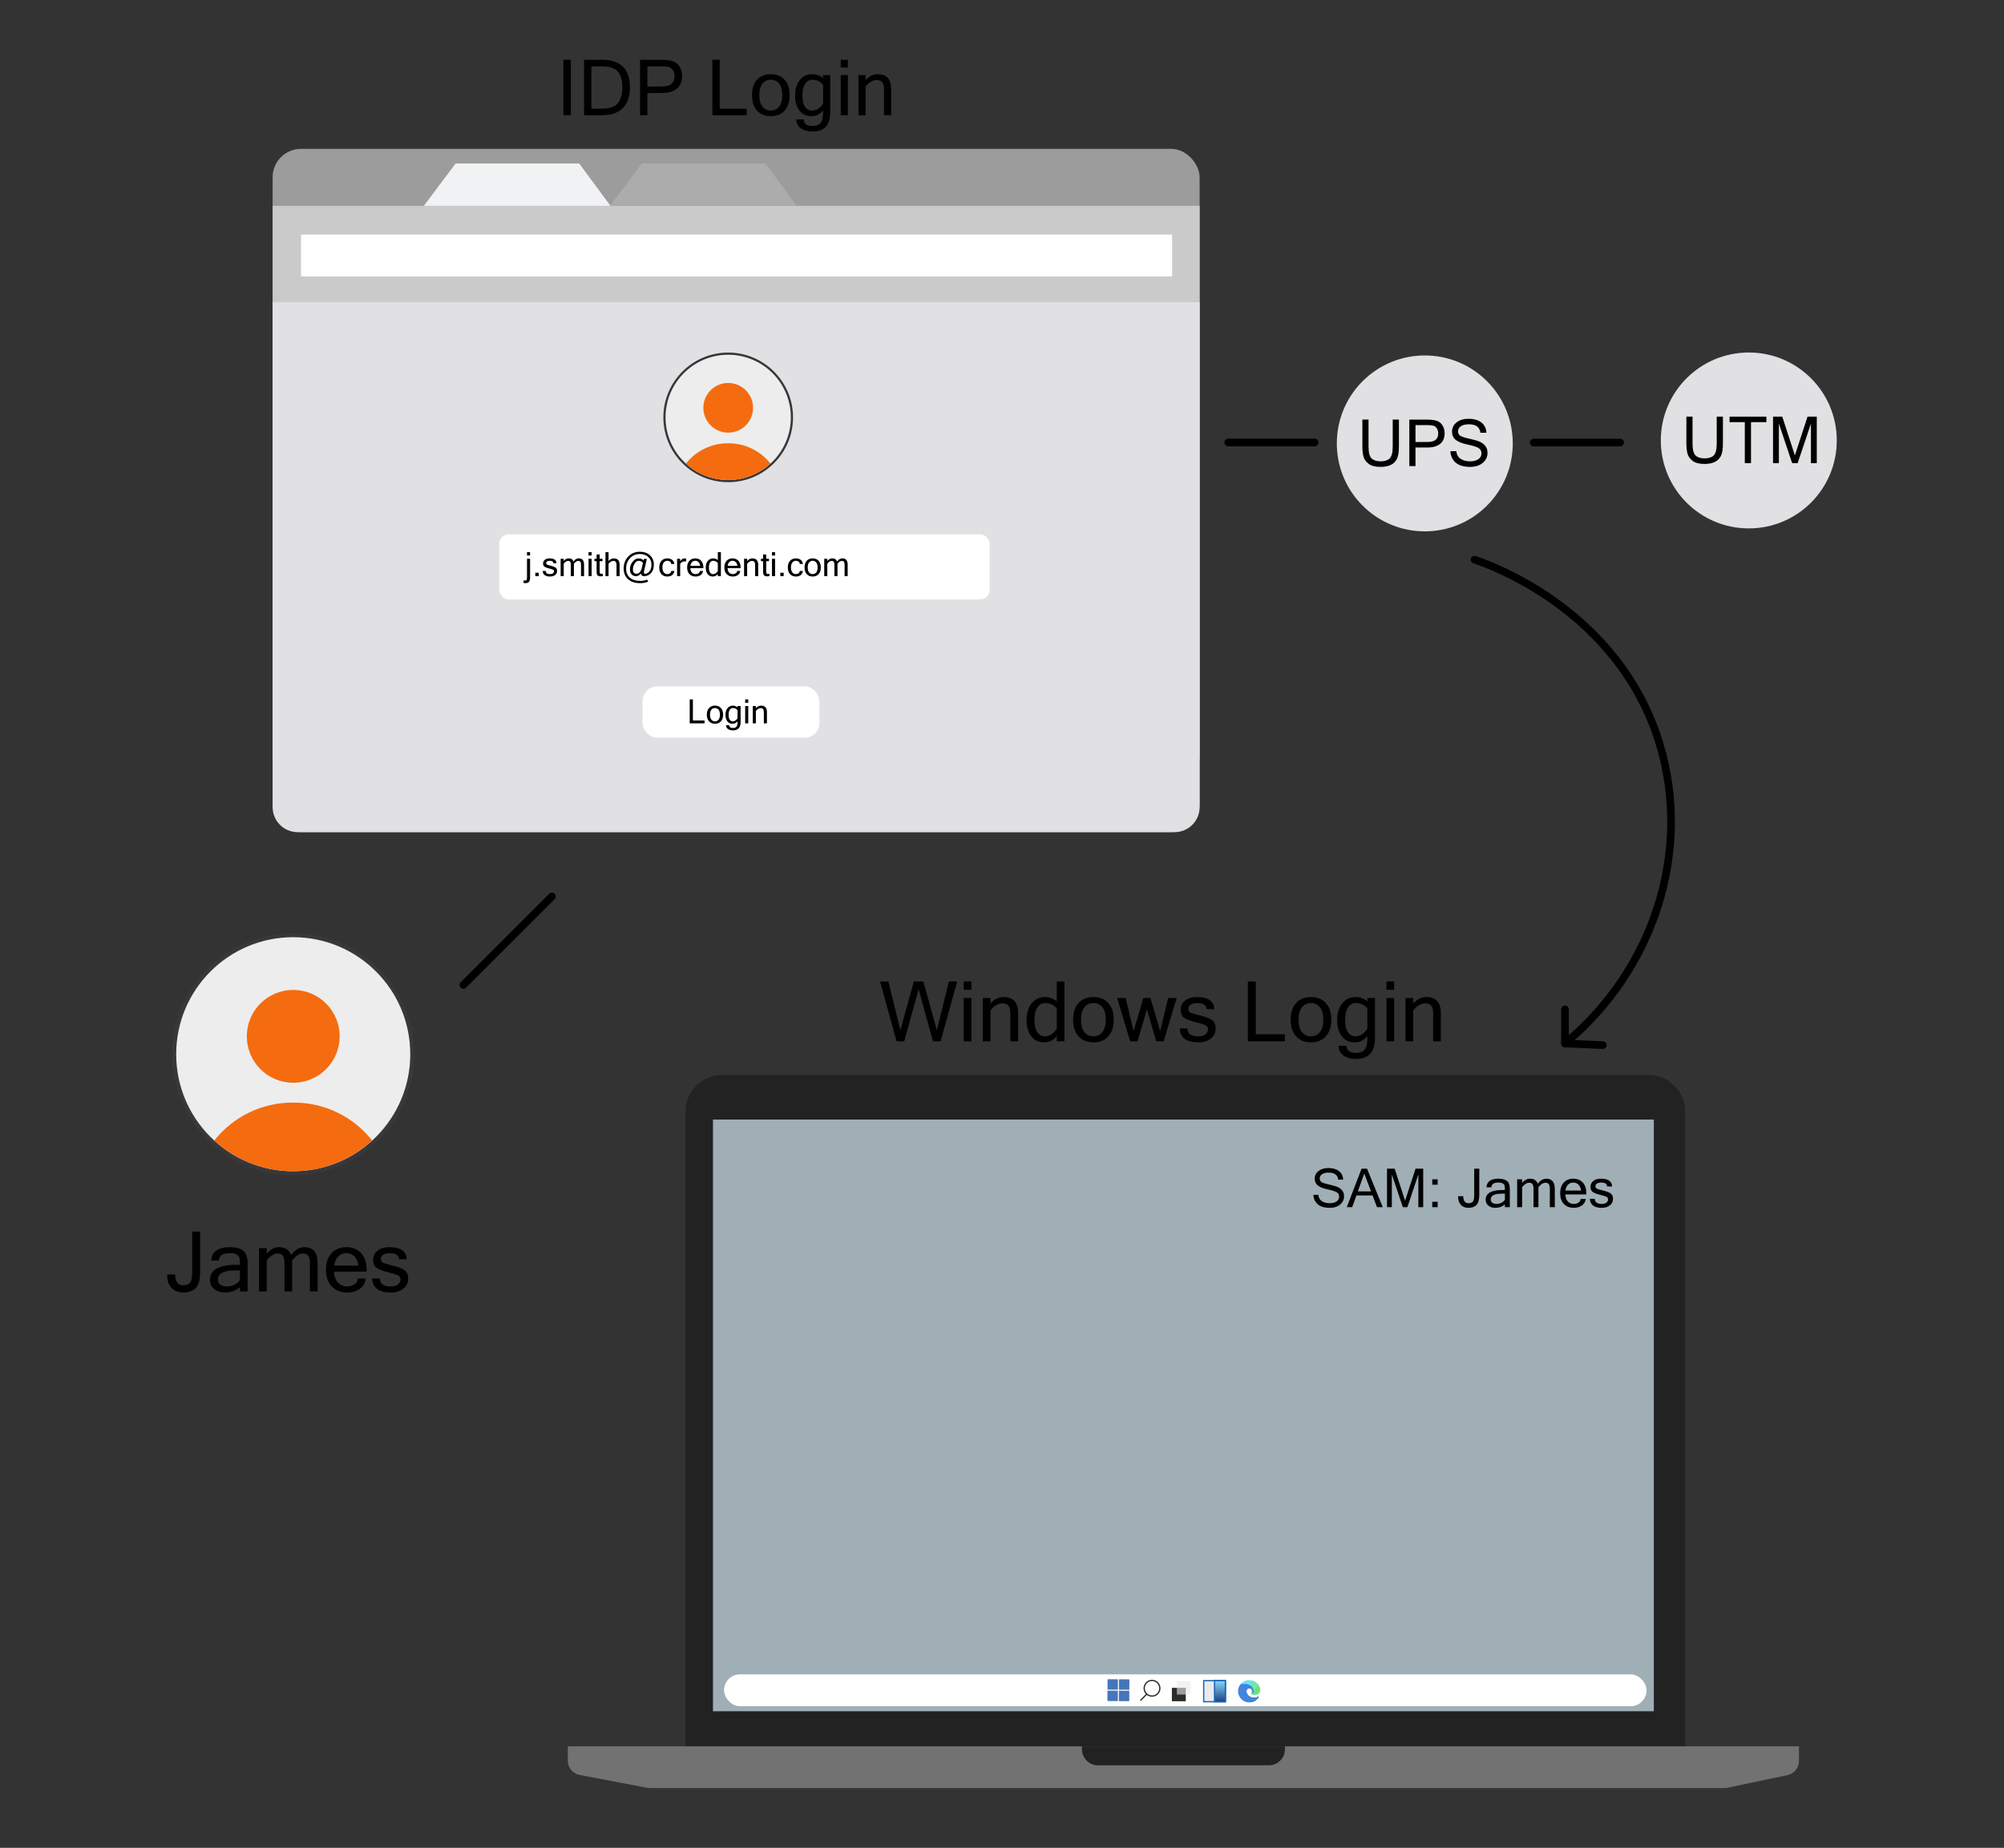<?xml version="1.0" encoding="UTF-8"?>
<svg id="Layer_17" data-name="Layer 17" xmlns="http://www.w3.org/2000/svg" xmlns:xlink="http://www.w3.org/1999/xlink" viewBox="0 0 1570.65 1448.63">
  <rect x="0" y="0" width="1570.65" height="1448.63" fill="#333333" stroke="none"/>
  <defs>
    <style>
      .cls-1 {
        fill: #6ee5b8;
      }

      .cls-2 {
        stroke: #000;
        stroke-linecap: round;
        stroke-linejoin: round;
        stroke-width: 6px;
      }

      .cls-2, .cls-3 {
        fill: none;
      }

      .cls-4 {
        fill: #2b2b2b;
      }

      .cls-5 {
        fill: #9c9c9c;
      }

      .cls-6 {
        fill: #727272;
      }

      .cls-7 {
        fill: #39373a;
      }

      .cls-8 {
        fill: #4676b8;
      }

      .cls-9, .cls-10 {
        stroke: #1864b7;
      }

      .cls-9, .cls-10, .cls-3 {
        stroke-miterlimit: 10;
      }

      .cls-9, .cls-11 {
        fill: #e8eaeb;
      }

      .cls-12 {
        fill: #fff;
      }

      .cls-13 {
        fill: #69e281;
      }

      .cls-14 {
        fill: #f1f2f4;
      }

      .cls-15 {
        fill: #e1e1e3;
      }

      .cls-16 {
        fill: #68e1fa;
      }

      .cls-17 {
        fill: #4285dd;
      }

      .cls-18 {
        fill: #acacac;
      }

      .cls-10 {
        fill: url(#linear-gradient);
      }

      .cls-19 {
        fill: #a0afb5;
      }

      .cls-3 {
        stroke: #2b2b2b;
      }

      .cls-20 {
        fill: #ededed;
      }

      .cls-21 {
        fill: #20469a;
      }

      .cls-22 {
        fill: #cacaca;
      }

      .cls-23 {
        fill: #222223;
      }

      .cls-11 {
        opacity: .6;
      }

      .cls-24 {
        fill: #f46c0f;
      }
    </style>
    <linearGradient id="linear-gradient" x1="956.17" y1="1332.92" x2="956.17" y2="1317.75" gradientUnits="userSpaceOnUse">
      <stop offset="0" stop-color="#234c8c"/>
      <stop offset="1" stop-color="#86d6fb"/>
    </linearGradient>
  </defs>
  <g>
    <g>
      <g>
        <path class="cls-20" d="M229.82,919.8c-51.49,0-93.34-41.85-93.34-93.34s41.85-93.34,93.34-93.34,93.34,41.85,93.34,93.34-41.85,93.34-93.34,93.34Z"/>
        <path class="cls-7" d="M229.82,734.73c50.65,0,91.73,41.08,91.73,91.73s-41.08,91.73-91.73,91.73-91.73-41.08-91.73-91.73,41.08-91.73,91.73-91.73M229.82,731.52c-52.33,0-94.94,42.62-94.94,94.94s42.62,94.94,94.94,94.94,94.94-42.62,94.94-94.94-42.62-94.94-94.94-94.94h0Z"/>
      </g>
      <path class="cls-24" d="M266.2,812.45c0,20.12-16.26,36.38-36.38,36.38s-36.38-16.26-36.38-36.38,16.26-36.38,36.38-36.38,36.38,16.26,36.38,36.38h0"/>
      <path class="cls-24" d="M229.82,864.39c-24.11-.13-46.93,10.8-61.84,29.7,34.97,32.14,88.71,32.14,123.68,0-14.91-18.9-37.73-29.89-61.84-29.7h0Z"/>
    </g>
    <g>
      <path d="M156.84,997.45c0,5.74-1.11,9.81-3.33,12.21-2.22,2.4-5.5,3.6-9.83,3.6-3.89,0-6.96-1.18-9.22-3.55-2.26-2.37-3.39-5.5-3.39-9.38v-1.25h6.24c0,5.72,2.12,8.58,6.37,8.58,2.24,0,3.96-.63,5.15-1.89,1.19-1.26,1.79-3.93,1.79-8v-32.24h6.21v31.92Z"/>
      <path d="M188.06,1008.98c-3.07,2.86-7.03,4.29-11.88,4.29-3.37,0-6.15-.91-8.32-2.74-2.18-1.83-3.27-4.18-3.27-7.06,0-7.94,6.84-11.91,20.52-11.91h2.95c0-2.43-.13-4.2-.38-5.3-.26-1.1-.97-2.01-2.15-2.74-1.17-.72-3.04-1.09-5.6-1.09-5.38,0-8.15,1.92-8.32,5.76h-6.02c.45-6.98,5.34-10.47,14.66-10.47,4.35,0,7.75.86,10.18,2.59s3.65,5.12,3.65,10.18v21.96h-6.02v-3.49ZM188.06,1003.54v-7.52h-4.13c-8.75,0-13.13,2.38-13.13,7.14,0,1.73.64,3.06,1.92,3.99,1.28.93,3.01,1.39,5.19,1.39,1.99,0,3.91-.45,5.76-1.34s3.32-2.11,4.39-3.65Z"/>
      <path d="M248.93,1012.47h-6.05v-21.96c0-2.82-.41-4.82-1.22-6.02-.81-1.19-2.17-1.79-4.07-1.79-2.92,0-5.8,1.81-8.61,5.44v24.33h-6.02v-21.96c0-2.82-.41-4.82-1.22-6.02-.81-1.19-2.18-1.79-4.1-1.79-2.92,0-5.79,1.81-8.58,5.44v24.33h-6.05v-33.97h6.05v4.32c2.86-3.39,6.03-5.09,9.51-5.09,4.97,0,8.14,2.05,9.51,6.15,2.26-2.67,4.18-4.36,5.76-5.08,1.58-.71,3.13-1.07,4.64-1.07,6.96,0,10.44,4.17,10.44,12.52v22.22Z"/>
      <path d="M272.07,1013.27c-4.99,0-9.01-1.56-12.04-4.69-3.03-3.13-4.55-7.49-4.55-13.08s1.47-9.9,4.4-13.05c2.93-3.15,6.77-4.72,11.51-4.72s8.71,1.55,11.61,4.64c2.89,3.1,4.34,7.47,4.34,13.13v1.44h-25.58c.26,3.93,1.34,6.84,3.25,8.74,1.91,1.9,4.26,2.85,7.06,2.85,2.11,0,4.02-.54,5.72-1.62,1.7-1.08,2.59-2.61,2.67-4.59h6.24c-.47,3.5-2.05,6.2-4.75,8.1-2.7,1.9-5.99,2.85-9.88,2.85ZM280.98,992.2c-.49-3.27-1.59-5.71-3.3-7.33-1.71-1.62-3.8-2.43-6.28-2.43s-4.48.81-6.21,2.42c-1.73,1.61-2.83,4.06-3.3,7.35h19.08Z"/>
      <path d="M306.24,1013.27c-9.29,0-14.14-3.65-14.57-10.95h6.05c.04,4.14,2.86,6.21,8.45,6.21,2.5,0,4.4-.52,5.72-1.55,1.31-1.03,1.97-2.33,1.97-3.89s-.64-2.62-1.92-3.25c-1.28-.63-3.92-1.45-7.92-2.45-4-1-6.93-2.12-8.77-3.36-1.85-1.24-2.77-3.41-2.77-6.53,0-2.82,1.15-5.15,3.44-7,2.29-1.85,5.36-2.77,9.21-2.77,8.9,0,13.45,3.17,13.64,9.51h-6.02c-.21-3.2-2.62-4.8-7.2-4.8-2.03,0-3.71.38-5.04,1.15-1.33.77-2,1.89-2,3.36,0,1.32.51,2.28,1.54,2.87,1.02.59,3.59,1.38,7.7,2.37,4.11.99,7.16,2.15,9.16,3.47,2,1.32,2.99,3.61,2.99,6.85s-1.23,5.66-3.7,7.7c-2.47,2.04-5.78,3.06-9.94,3.06Z"/>
    </g>
    <line class="cls-2" x1="432.57" y1="702.78" x2="363.19" y2="772.16"/>
    <g>
      <g>
        <path class="cls-23" d="M1320.75,1383.93h-783.5v-512.5c.02-15.82,12.84-28.64,28.66-28.66h726.18c15.82.02,28.64,12.84,28.66,28.66v512.5Z"/>
        <path class="cls-6" d="M1352.79,1401.77H508.25l-54.06-10.29c-5.29-1.01-9.12-5.64-9.13-11.03v-11.4h964.88v11.57c-.02,5.31-3.73,9.88-8.92,10.99l-48.24,10.15v.02Z"/>
        <path class="cls-23" d="M994.5,1383.93h-133.97c-6.92,0-12.53-5.62-12.54-12.55v-2.33h159.08v2.33c0,6.93-5.62,12.54-12.54,12.55h-.03Z"/>
        <rect class="cls-19" x="558.8" y="877.7" width="737.41" height="463.86"/>
        <rect class="cls-12" x="567.46" y="1312.63" width="723.04" height="25" rx="12.5" ry="12.5"/>
      </g>
      <g>
        <path class="cls-8" d="M868.01,1324.58l8.15.06.06-8.15-7.75-.06c-.23,0-.41.18-.41.4l-.06,7.75ZM867.94,1333.14c0,.23.18.41.4.41l7.75.06.06-8.15-8.15-.06-.06,7.75ZM876.98,1324.64l8.15.06.06-7.75c0-.23-.18-.41-.4-.41l-7.75-.06-.06,8.15ZM876.91,1333.61l7.75.06c.23,0,.41-.18.41-.4l.06-7.75-8.15-.06-.06,8.15Z"/>
        <g>
          <circle class="cls-3" cx="902.9" cy="1323.53" r="6.14"/>
          <line class="cls-3" x1="898.89" y1="1328.01" x2="893.81" y2="1333.09"/>
        </g>
        <g>
          <rect class="cls-4" x="918.47" y="1323.19" width="10.91" height="10.52"/>
          <rect class="cls-11" x="922.4" y="1317.94" width="10.91" height="10.52"/>
        </g>
        <g>
          <rect class="cls-9" x="943.4" y="1317.59" width="17.02" height="16.51"/>
          <rect class="cls-10" x="951.91" y="1317.59" width="8.51" height="16.51"/>
        </g>
        <g>
          <path class="cls-21" d="M986.37,1330.88c-1.52,1.98-3.24,3.01-4.91,3.46-.01,0-.03,0-.04,0-.96.18-1.73.04-2.56-.13-1.35-.26-3.22-1.76-3.67-4.46-.39-2.32.71-4.29,2.45-5.49-.11.11-.21.22-.31.34-.63.84-.39,2.11-.16,2.67.96,2.42,2.74,3.04,3.95,3.41s3,.31,3.96-.08c.95-.4,1.23-.63,1.41-.42.19.2.06.43-.13.7Z"/>
          <path class="cls-16" d="M980.33,1317.23c0,.11.01.24.01.35,0,1.65-.77,3.13-1.96,4.08-.45-.23-.97-.41-1.6-.53-1.78-.34-4.65.48-5.82,2.53-.39.67-.55,1.36-.62,1.99.02-.75.14-1.51.39-2.28,1.44-4.49,5.62-6.66,9.6-6.14Z"/>
          <path class="cls-13" d="M986.66,1327.58c-1.21,1.22-2.74,1.25-3.8,1.2-1.06-.05-1.57-.36-2.05-.66-.49-.3-.21-.6-.16-.67.05-.07.17-.18.44-.65.13-.22.22-.52.24-.84,2.02-1.5,3.48-3.72,4.01-6.28,1.28,1.29,1.88,2.72,2.1,3.33.39,1.1.68,3.1-.77,4.56Z"/>
          <path class="cls-1" d="M985.34,1319.68h0c-.53,2.57-1.99,4.78-4.01,6.28.01-.18,0-.38-.04-.58,0,0,0-.02,0-.02-.11-.64-.43-1.46-.97-2.09-.53-.63-1.1-1.2-1.92-1.61,1.2-.95,1.96-2.43,1.96-4.08,0-.12,0-.24-.01-.35.18.02.35.05.52.08,2.02.39,3.46,1.34,4.48,2.37Z"/>
          <path class="cls-17" d="M986.35,1330.88c-4.01,5.2-9.37,3.85-11.48,2.67-3.22-1.8-5.47-5.99-4.13-10.18.39-1.23.99-2.29,1.74-3.17.73.06,1.6.06,2.63-.02,6.13-.44,7.88,4.82,7.44,6.13-.22.67-1.02.88-1.74.93.07-.1.16-.24.28-.45.38-.67.43-1.97-.76-2.74-1.14-.74-2.38-.28-3.01.56-.63.84-.39,2.11-.16,2.67.96,2.42,2.74,3.04,3.95,3.41s3,.31,3.96-.08c.95-.4,1.23-.63,1.41-.42.19.2.06.43-.13.7Z"/>
        </g>
      </g>
      <g>
        <path d="M1042.25,946.89c-4.25,0-7.43-.95-9.54-2.86-2.11-1.91-3.21-4.35-3.32-7.35h3.85c.21,2.25,1.14,3.91,2.81,4.99,1.67,1.08,3.68,1.62,6.04,1.62,2.23,0,4.04-.46,5.4-1.38,1.37-.92,2.05-2.17,2.05-3.74,0-1.66-.71-2.87-2.12-3.62s-3.84-1.5-7.3-2.23c-3.45-.73-5.93-1.75-7.43-3.06-1.5-1.3-2.25-3.04-2.25-5.2,0-2.44.98-4.45,2.93-6.01s4.55-2.35,7.79-2.35c3.4,0,6.15.79,8.23,2.37,2.09,1.58,3.19,3.81,3.31,6.69h-3.89c-.4-3.65-2.89-5.47-7.49-5.47-2.22,0-3.94.42-5.16,1.26-1.22.84-1.83,1.95-1.83,3.33,0,1.26.49,2.21,1.47,2.84.98.63,2.81,1.24,5.49,1.83s4.81,1.17,6.39,1.75c1.58.58,2.93,1.47,4.05,2.69,1.12,1.21,1.69,2.84,1.69,4.89,0,2.59-1.03,4.75-3.1,6.46-2.06,1.71-4.76,2.57-8.08,2.57Z"/>
        <path d="M1083.75,946.37h-4.51l-3.5-9.18h-12.63l-3.33,9.18h-4.22l11.58-30.17h4.3l12.3,30.17ZM1074.57,934.03l-5.31-13.99-5.06,13.99h10.37Z"/>
        <path d="M1115.44,946.37h-3.79v-25.66l-8.6,25.66h-3.58l-8.6-25.66v25.66h-3.79v-30.17h5.99l8.17,25.14,8.21-25.14h5.99v30.17Z"/>
        <path d="M1126.77,928.76h-4.22v-4.22h4.22v4.22ZM1126.77,946.37h-4.22v-4.22h4.22v4.22Z"/>
        <path d="M1159.41,936.72c0,3.69-.71,6.31-2.14,7.85s-3.53,2.32-6.32,2.32c-2.5,0-4.47-.76-5.93-2.28-1.45-1.52-2.18-3.53-2.18-6.03v-.8h4.01c0,3.68,1.37,5.51,4.1,5.51,1.44,0,2.54-.4,3.31-1.21s1.15-2.52,1.15-5.14v-20.72h3.99v20.51Z"/>
        <path d="M1179.47,944.13c-1.97,1.84-4.52,2.76-7.63,2.76-2.17,0-3.95-.59-5.35-1.76-1.4-1.17-2.1-2.69-2.1-4.54,0-5.1,4.4-7.65,13.19-7.65h1.89c0-1.56-.08-2.7-.25-3.41-.17-.71-.63-1.29-1.38-1.76-.75-.47-1.95-.7-3.6-.7-3.46,0-5.24,1.23-5.35,3.7h-3.87c.29-4.49,3.43-6.73,9.42-6.73,2.8,0,4.98.55,6.54,1.67,1.56,1.11,2.35,3.29,2.35,6.54v14.12h-3.87v-2.24ZM1179.47,940.63v-4.84h-2.65c-5.63,0-8.44,1.53-8.44,4.59,0,1.11.41,1.96,1.23,2.56s1.93.9,3.33.9c1.28,0,2.51-.29,3.7-.86,1.19-.58,2.13-1.36,2.82-2.35Z"/>
        <path d="M1218.58,946.37h-3.89v-14.12c0-1.81-.26-3.1-.78-3.87-.52-.77-1.39-1.15-2.61-1.15-1.88,0-3.72,1.17-5.53,3.5v15.64h-3.87v-14.12c0-1.81-.26-3.1-.78-3.87-.52-.77-1.4-1.15-2.63-1.15-1.88,0-3.72,1.17-5.51,3.5v15.64h-3.89v-21.83h3.89v2.78c1.84-2.18,3.87-3.27,6.11-3.27,3.2,0,5.23,1.32,6.11,3.95,1.45-1.71,2.69-2.8,3.7-3.26,1.01-.46,2.01-.69,2.98-.69,4.47,0,6.71,2.68,6.71,8.04v14.28Z"/>
        <path d="M1233.46,946.89c-3.21,0-5.79-1.01-7.74-3.01-1.95-2.01-2.92-4.81-2.92-8.41s.94-6.36,2.83-8.39c1.89-2.02,4.35-3.03,7.4-3.03s5.6.99,7.46,2.98c1.86,1.99,2.79,4.8,2.79,8.44v.93h-16.44c.16,2.52.86,4.4,2.09,5.62,1.23,1.22,2.74,1.83,4.54,1.83,1.36,0,2.58-.35,3.67-1.04,1.09-.69,1.66-1.68,1.72-2.95h4.01c-.3,2.25-1.32,3.99-3.06,5.21s-3.85,1.83-6.35,1.83ZM1239.18,933.35c-.32-2.1-1.02-3.67-2.12-4.71s-2.44-1.56-4.03-1.56-2.88.52-3.99,1.55c-1.11,1.04-1.82,2.61-2.12,4.72h12.26Z"/>
        <path d="M1255.42,946.89c-5.97,0-9.09-2.35-9.36-7.04h3.89c.03,2.66,1.84,3.99,5.43,3.99,1.6,0,2.83-.33,3.67-1,.84-.67,1.27-1.5,1.27-2.5s-.41-1.68-1.23-2.09c-.82-.4-2.52-.93-5.09-1.57-2.57-.64-4.45-1.37-5.64-2.16-1.19-.8-1.78-2.19-1.78-4.2,0-1.81.74-3.31,2.21-4.5,1.47-1.19,3.45-1.78,5.92-1.78,5.72,0,8.64,2.04,8.77,6.11h-3.87c-.14-2.06-1.68-3.09-4.63-3.09-1.3,0-2.38.25-3.24.74-.86.49-1.29,1.21-1.29,2.16,0,.85.33,1.47.99,1.84.66.38,2.31.88,4.95,1.52s4.6,1.38,5.89,2.23c1.28.85,1.92,2.32,1.92,4.4s-.79,3.64-2.38,4.95c-1.58,1.31-3.71,1.97-6.39,1.97Z"/>
      </g>
      <g>
        <path d="M750.21,769.44l-13,46.94h-5.96l-11.27-40.79-11.3,40.79h-5.96l-12.97-46.94h6.53l9.38,38.23,10.57-38.23h7.46l10.57,38.23,9.38-38.23h6.56Z"/>
        <path d="M761.35,775.97h-6.05v-6.53h6.05v6.53ZM761.35,816.38h-6.05v-33.97h6.05v33.97Z"/>
        <path d="M776.3,786.73c3.01-3.39,6.39-5.09,10.15-5.09,7.66,0,11.49,4.17,11.49,12.52v22.22h-6.05v-21.96c0-2.78-.5-4.77-1.49-5.99-.99-1.22-2.62-1.83-4.88-1.83-3.07,0-6.15,1.81-9.22,5.44v24.33h-6.05v-33.97h6.05v4.32Z"/>
        <path d="M828.24,812.31c-2.69,3.24-5.92,4.87-9.7,4.87-4.44,0-7.88-1.58-10.31-4.74-2.43-3.16-3.65-7.42-3.65-12.78s1.36-9.94,4.08-13.18c2.72-3.23,6.14-4.85,10.26-4.85,3.67,0,6.78,1.13,9.32,3.39v-15.59h6.02v46.94h-6.02v-4.07ZM828.24,806.61v-16.14c-2.61-2.75-5.58-4.13-8.93-4.13-2.58,0-4.65,1.12-6.2,3.35-1.55,2.23-2.32,5.56-2.32,9.97,0,4.18.73,7.36,2.19,9.52,1.46,2.17,3.48,3.25,6.07,3.25,3.37,0,6.44-1.94,9.19-5.83Z"/>
        <path d="M856.96,781.64c4.85,0,8.71,1.55,11.61,4.64,2.89,3.1,4.34,7.47,4.34,13.13s-1.45,10.01-4.34,13.11c-2.89,3.11-6.76,4.66-11.61,4.66s-8.68-1.55-11.57-4.66c-2.89-3.11-4.34-7.48-4.34-13.11s1.45-10.03,4.34-13.13c2.89-3.1,6.75-4.64,11.57-4.64ZM856.96,812.44c2.88,0,5.22-1.09,7.01-3.28,1.79-2.19,2.69-5.44,2.69-9.75s-.9-7.59-2.69-9.78c-1.79-2.19-4.13-3.28-7.01-3.28s-5.22,1.09-7.01,3.28c-1.79,2.19-2.69,5.45-2.69,9.78s.9,7.56,2.69,9.75c1.79,2.19,4.13,3.28,7.01,3.28Z"/>
        <path d="M922.21,782.4l-10.21,33.97h-5.76l-7.36-24.97-7.33,24.97h-5.76l-10.25-33.97h6.69l6.24,25.9,7.65-25.9h5.51l7.68,25.9,6.24-25.9h6.66Z"/>
        <path d="M939.15,817.18c-9.29,0-14.14-3.65-14.57-10.95h6.05c.04,4.14,2.86,6.21,8.45,6.21,2.5,0,4.4-.52,5.71-1.55,1.31-1.03,1.97-2.33,1.97-3.89s-.64-2.62-1.92-3.25c-1.28-.63-3.92-1.45-7.93-2.45-4-1-6.93-2.12-8.77-3.36-1.85-1.24-2.77-3.42-2.77-6.53,0-2.82,1.15-5.15,3.44-7,2.29-1.85,5.36-2.77,9.2-2.77,8.9,0,13.45,3.17,13.64,9.51h-6.02c-.21-3.2-2.62-4.8-7.2-4.8-2.03,0-3.71.38-5.04,1.15-1.33.77-2,1.89-2,3.36,0,1.32.51,2.28,1.54,2.87,1.02.59,3.59,1.38,7.7,2.37,4.11.99,7.16,2.15,9.16,3.47,2,1.32,2.99,3.61,2.99,6.85s-1.23,5.66-3.7,7.7c-2.46,2.04-5.78,3.06-9.94,3.06Z"/>
        <path d="M1007.06,816.38h-29.04v-46.94h6.21v41.37h22.83v5.57Z"/>
        <path d="M1027.46,781.64c4.85,0,8.71,1.55,11.61,4.64,2.89,3.1,4.34,7.47,4.34,13.13s-1.45,10.01-4.34,13.11c-2.89,3.11-6.76,4.66-11.61,4.66s-8.68-1.55-11.57-4.66c-2.89-3.11-4.34-7.48-4.34-13.11s1.45-10.03,4.34-13.13c2.89-3.1,6.75-4.64,11.57-4.64ZM1027.46,812.44c2.88,0,5.22-1.09,7.01-3.28,1.79-2.19,2.69-5.44,2.69-9.75s-.9-7.59-2.69-9.78c-1.79-2.19-4.13-3.28-7.01-3.28s-5.22,1.09-7.01,3.28c-1.79,2.19-2.69,5.45-2.69,9.78s.9,7.56,2.69,9.75c1.79,2.19,4.13,3.28,7.01,3.28Z"/>
        <path d="M1077.69,813.75c0,10.93-4.93,16.39-14.79,16.39-4.27,0-7.64-.93-10.1-2.79-2.47-1.86-3.7-4.35-3.7-7.49h6.24c0,3.71,2.5,5.57,7.49,5.57,2.82,0,4.99-.77,6.53-2.32s2.31-4.58,2.31-9.11v-1.7c-2.69,3.24-5.92,4.87-9.7,4.87-4.44,0-7.88-1.58-10.31-4.74s-3.65-7.42-3.65-12.78,1.36-9.94,4.08-13.18c2.72-3.23,6.14-4.85,10.26-4.85,3.67,0,6.78,1.13,9.32,3.39v-2.63h6.02v31.35ZM1071.67,806.61v-16.14c-2.61-2.75-5.58-4.13-8.93-4.13-2.58,0-4.65,1.12-6.2,3.35-1.55,2.23-2.32,5.56-2.32,9.97,0,4.18.73,7.36,2.19,9.52,1.46,2.17,3.48,3.25,6.07,3.25,3.37,0,6.44-1.94,9.19-5.83Z"/>
        <path d="M1092.68,775.97h-6.05v-6.53h6.05v6.53ZM1092.68,816.38h-6.05v-33.97h6.05v33.97Z"/>
        <path d="M1107.63,786.73c3.01-3.39,6.39-5.09,10.15-5.09,7.66,0,11.49,4.17,11.49,12.52v22.22h-6.05v-21.96c0-2.78-.5-4.77-1.49-5.99-.99-1.22-2.62-1.83-4.88-1.83-3.07,0-6.15,1.81-9.22,5.44v24.33h-6.05v-33.97h6.05v4.32Z"/>
      </g>
      <g>
        <g>
          <rect class="cls-5" x="213.68" y="116.7" width="726.54" height="535.67" rx="22.23" ry="22.23"/>
          <path class="cls-22" d="M213.68,161.36h726.54v431.11c0,11.26-9.15,20.41-20.41,20.41H234.09c-11.26,0-20.41-9.15-20.41-20.41V161.36h0Z"/>
          <rect class="cls-12" x="235.95" y="183.89" width="682.72" height="32.79"/>
          <polygon class="cls-18" points="478.15 161.36 624.4 161.36 599.89 128.16 503.05 128.16 478.15 161.36"/>
          <polygon class="cls-14" points="332.2 161.36 478.46 161.36 453.95 128.16 357.1 128.16 332.2 161.36"/>
          <path class="cls-15" d="M213.68,236.9h726.54v395.89c0,10.81-8.77,19.58-19.58,19.58H233.26c-10.81,0-19.58-8.77-19.58-19.58V236.9h0Z"/>
        </g>
        <g>
          <path d="M447.37,90.35h-5.79v-43.5h5.79v43.5Z"/>
          <path d="M457.76,46.85h13.8c14.78,0,22.16,7.17,22.16,21.51s-7.39,21.99-22.16,21.99h-13.8v-43.5ZM463.51,85.18h7.92c6.31,0,10.61-1.47,12.91-4.41,2.29-2.94,3.44-7.08,3.44-12.42s-1.14-9.23-3.43-12.08c-2.28-2.85-6.59-4.27-12.92-4.27h-7.92v33.17Z"/>
          <path d="M501.64,46.85h16.23c3.56,0,6.54.33,8.95.99,2.4.66,4.31,2.1,5.71,4.3,1.4,2.21,2.11,4.67,2.11,7.4,0,4.39-1.39,7.72-4.18,10-2.79,2.27-6.82,3.41-12.11,3.41h-10.95v17.39h-5.76v-43.5ZM507.4,67.8h11.01c3.7,0,6.33-.69,7.91-2.08,1.57-1.38,2.36-3.38,2.36-5.99,0-1.74-.44-3.28-1.31-4.63-.87-1.34-1.97-2.2-3.31-2.55s-3.26-.53-5.77-.53h-10.89v15.78Z"/>
          <path d="M585.22,90.35h-26.91v-43.5h5.76v38.33h21.15v5.16Z"/>
          <path d="M604.12,58.15c4.49,0,8.08,1.43,10.76,4.3,2.68,2.87,4.02,6.92,4.02,12.17s-1.34,9.27-4.02,12.15c-2.68,2.88-6.27,4.32-10.76,4.32s-8.05-1.44-10.73-4.32c-2.68-2.88-4.02-6.93-4.02-12.15s1.34-9.3,4.02-12.17c2.68-2.87,6.26-4.3,10.73-4.3ZM604.12,86.7c2.67,0,4.84-1.01,6.5-3.04,1.66-2.03,2.49-5.04,2.49-9.03s-.83-7.04-2.49-9.06c-1.66-2.03-3.83-3.04-6.5-3.04s-4.84,1.01-6.5,3.04c-1.66,2.03-2.49,5.05-2.49,9.06s.83,7.01,2.49,9.03c1.66,2.03,3.83,3.04,6.5,3.04Z"/>
          <path d="M650.67,87.91c0,10.13-4.57,15.19-13.71,15.19-3.96,0-7.08-.86-9.36-2.58-2.28-1.72-3.43-4.03-3.43-6.94h5.79c0,3.44,2.31,5.16,6.94,5.16,2.61,0,4.63-.72,6.05-2.15,1.42-1.43,2.14-4.25,2.14-8.44v-1.57c-2.49,3.01-5.49,4.51-8.99,4.51-4.11,0-7.3-1.46-9.55-4.39-2.25-2.93-3.38-6.87-3.38-11.84s1.26-9.21,3.78-12.21c2.52-3,5.69-4.49,9.51-4.49,3.4,0,6.28,1.05,8.63,3.14v-2.43h5.58v29.05ZM645.09,81.3v-14.95c-2.41-2.55-5.17-3.83-8.28-3.83-2.39,0-4.31,1.03-5.74,3.1-1.43,2.07-2.15,5.15-2.15,9.24,0,3.88.68,6.82,2.03,8.83,1.36,2.01,3.23,3.01,5.62,3.01,3.13,0,5.96-1.8,8.52-5.4Z"/>
          <path d="M664.56,52.9h-5.61v-6.05h5.61v6.05ZM664.56,90.35h-5.61v-31.48h5.61v31.48Z"/>
          <path d="M678.41,62.87c2.79-3.14,5.92-4.72,9.4-4.72,7.1,0,10.65,3.87,10.65,11.6v20.59h-5.61v-20.35c0-2.57-.46-4.42-1.38-5.55-.92-1.13-2.43-1.69-4.52-1.69-2.85,0-5.7,1.68-8.54,5.04v22.55h-5.61v-31.48h5.61v4.01Z"/>
        </g>
        <g>
          <rect class="cls-12" x="391.33" y="418.93" width="384.3" height="51.03" rx="7.27" ry="7.27"/>
          <g>
            <path d="M415.46,452.39c0,1.95-.31,3.23-.92,3.84s-1.47.92-2.57.92c-.66,0-1.2-.04-1.63-.13v-2.05c.46.12.91.18,1.34.18.53,0,.89-.19,1.08-.56s.28-1.12.28-2.25v-14.27h2.42v14.32ZM415.46,435.5h-2.42v-2.61h2.42v2.61Z"/>
            <path d="M422.2,451.66h-2.63v-2.63h2.63v2.63Z"/>
            <path d="M431.16,451.98c-3.71,0-5.66-1.46-5.83-4.38h2.42c.02,1.66,1.14,2.48,3.38,2.48,1,0,1.76-.21,2.29-.62s.79-.93.79-1.56-.26-1.05-.77-1.3-1.57-.58-3.17-.98-2.77-.85-3.51-1.34-1.11-1.37-1.11-2.61c0-1.13.46-2.06,1.38-2.8s2.15-1.11,3.68-1.11c3.56,0,5.38,1.27,5.46,3.8h-2.41c-.09-1.28-1.05-1.92-2.88-1.92-.81,0-1.48.15-2.02.46s-.8.76-.8,1.34c0,.53.2.91.61,1.15s1.44.55,3.08.95,2.86.86,3.66,1.39,1.2,1.44,1.2,2.74-.49,2.26-1.48,3.08-2.31,1.22-3.98,1.22Z"/>
            <path d="M457.79,451.66h-2.42v-8.79c0-1.13-.16-1.93-.49-2.41s-.87-.72-1.63-.72c-1.17,0-2.32.73-3.45,2.18v9.73h-2.41v-8.79c0-1.13-.16-1.93-.49-2.41s-.87-.72-1.64-.72c-1.17,0-2.31.73-3.43,2.18v9.73h-2.42v-13.59h2.42v1.73c1.14-1.36,2.41-2.04,3.8-2.04,1.99,0,3.26.82,3.8,2.46.9-1.07,1.67-1.74,2.31-2.03s1.25-.43,1.86-.43c2.78,0,4.18,1.67,4.18,5.01v8.89Z"/>
            <path d="M463.69,435.5h-2.42v-2.61h2.42v2.61ZM463.69,451.66h-2.42v-13.59h2.42v13.59Z"/>
            <path d="M472.53,451.68c-.53.1-1.11.15-1.73.15-.99,0-1.72-.18-2.18-.53s-.75-.81-.86-1.36-.17-1.31-.17-2.27v-7.71h-1.68v-1.9h1.68v-3.38h2.41v3.38h2.2v1.9h-2.2v7.84c0,.93.12,1.52.35,1.77s.56.38.97.38.82-.03,1.2-.1v1.83Z"/>
            <path d="M476.96,439.8c1.2-1.36,2.56-2.04,4.06-2.04,3.07,0,4.6,1.67,4.6,5.01v8.89h-2.42v-8.79c0-1.11-.2-1.91-.6-2.39s-1.05-.73-1.95-.73c-1.23,0-2.46.73-3.69,2.18v9.73h-2.42v-18.78h2.42v6.92Z"/>
            <path d="M508.07,455.94c-1.86.82-3.96,1.23-6.3,1.23-4.02,0-7.18-1.02-9.49-3.07s-3.46-4.86-3.46-8.44c0-3.77,1.2-6.89,3.59-9.38s5.42-3.73,9.08-3.73c3.34,0,6,.95,7.99,2.85s2.98,4.28,2.98,7.14-.73,5.13-2.2,6.74-3.3,2.41-5.51,2.41c-.73,0-1.31-.2-1.75-.61s-.68-.91-.72-1.52c-1.02,1.42-2.33,2.13-3.93,2.13-1.34,0-2.45-.47-3.32-1.4s-1.31-2.22-1.31-3.85c0-2.27.7-4.28,2.09-6.03s2.91-2.62,4.55-2.62c1.84,0,3.19.54,4.03,1.63l.29-1.27h2.28l-1.97,8.61c-.22.94-.33,1.65-.33,2.13,0,.61.24.92.7.92,1.43,0,2.65-.65,3.68-1.94s1.54-3.09,1.54-5.39-.85-4.32-2.54-5.85-3.88-2.31-6.56-2.31c-3.13,0-5.71,1.1-7.73,3.29s-3.03,4.87-3.03,8.05.97,5.48,2.9,7.18,4.65,2.56,8.14,2.56c2.11,0,3.9-.33,5.38-1l.95,1.55ZM503.92,441.3c-.71-1.08-1.84-1.63-3.41-1.63-1.15,0-2.18.7-3.09,2.11s-1.36,2.93-1.36,4.57c0,2.3.92,3.45,2.75,3.45.9,0,1.73-.37,2.51-1.12s1.31-1.76,1.61-3.03l.99-4.35Z"/>
            <path d="M523.06,451.98c-1.93,0-3.47-.62-4.63-1.86s-1.74-2.99-1.74-5.24.58-4.01,1.74-5.25,2.7-1.86,4.63-1.86c1.49,0,2.73.38,3.72,1.13s1.58,1.84,1.76,3.25h-2.48c-.03-.81-.34-1.43-.92-1.86s-1.27-.64-2.08-.64c-1.15,0-2.09.44-2.8,1.31s-1.08,2.18-1.08,3.91.36,3.02,1.08,3.9,1.65,1.31,2.8,1.31c.81,0,1.5-.21,2.08-.64s.88-1.04.92-1.84h2.48c-.18,1.42-.77,2.5-1.76,3.25s-2.23,1.13-3.72,1.13Z"/>
            <path d="M537.73,440.27c-.34-.1-.83-.15-1.47-.15-1.23,0-2.28.64-3.16,1.93v9.61h-2.42v-13.59h2.42v1.9c1.02-1.47,2.19-2.2,3.53-2.2.34,0,.71.03,1.1.1v2.41Z"/>
            <path d="M545.18,451.98c-2,0-3.6-.63-4.82-1.88s-1.82-3-1.82-5.23.59-3.96,1.76-5.22,2.71-1.89,4.6-1.89,3.49.62,4.64,1.86,1.74,2.99,1.74,5.25v.58h-10.23c.1,1.57.54,2.74,1.3,3.5s1.71,1.14,2.82,1.14c.85,0,1.61-.22,2.29-.65s1.04-1.04,1.07-1.84h2.5c-.19,1.4-.82,2.48-1.9,3.24s-2.4,1.14-3.95,1.14ZM548.74,443.55c-.2-1.31-.64-2.28-1.32-2.93s-1.52-.97-2.51-.97-1.79.32-2.48.97-1.13,1.62-1.32,2.94h7.63Z"/>
            <path d="M562.6,450.03c-1.08,1.3-2.37,1.95-3.88,1.95-1.78,0-3.15-.63-4.12-1.9s-1.46-2.97-1.46-5.11.54-3.98,1.63-5.27,2.46-1.94,4.1-1.94c1.47,0,2.71.45,3.73,1.36v-6.24h2.41v18.78h-2.41v-1.63ZM562.6,447.75v-6.45c-1.04-1.1-2.23-1.65-3.57-1.65-1.03,0-1.86.45-2.48,1.34s-.93,2.22-.93,3.99c0,1.67.29,2.94.88,3.81s1.39,1.3,2.43,1.3c1.35,0,2.57-.78,3.68-2.33Z"/>
            <path d="M574.36,451.98c-2,0-3.6-.63-4.82-1.88s-1.82-3-1.82-5.23.59-3.96,1.76-5.22,2.71-1.89,4.6-1.89,3.49.62,4.64,1.86,1.74,2.99,1.74,5.25v.58h-10.23c.1,1.57.54,2.74,1.3,3.5s1.71,1.14,2.82,1.14c.85,0,1.61-.22,2.29-.65s1.04-1.04,1.07-1.84h2.5c-.19,1.4-.82,2.48-1.9,3.24s-2.4,1.14-3.95,1.14ZM577.92,443.55c-.2-1.31-.64-2.28-1.32-2.93s-1.52-.97-2.51-.97-1.79.32-2.48.97-1.13,1.62-1.32,2.94h7.63Z"/>
            <path d="M585.59,439.8c1.2-1.36,2.56-2.04,4.06-2.04,3.07,0,4.6,1.67,4.6,5.01v8.89h-2.42v-8.79c0-1.11-.2-1.91-.6-2.39s-1.05-.73-1.95-.73c-1.23,0-2.46.73-3.69,2.18v9.73h-2.42v-13.59h2.42v1.73Z"/>
            <path d="M603.03,451.68c-.53.1-1.11.15-1.73.15-.99,0-1.72-.18-2.18-.53s-.75-.81-.86-1.36-.17-1.31-.17-2.27v-7.71h-1.68v-1.9h1.68v-3.38h2.41v3.38h2.2v1.9h-2.2v7.84c0,.93.12,1.52.35,1.77s.56.38.97.38.82-.03,1.2-.1v1.83Z"/>
            <path d="M607.46,435.5h-2.42v-2.61h2.42v2.61ZM607.46,451.66h-2.42v-13.59h2.42v13.59Z"/>
            <path d="M614.2,451.66h-2.63v-2.63h2.63v2.63Z"/>
            <path d="M623.82,451.98c-1.93,0-3.47-.62-4.63-1.86s-1.74-2.99-1.74-5.24.58-4.01,1.74-5.25,2.7-1.86,4.63-1.86c1.49,0,2.73.38,3.72,1.13s1.58,1.84,1.76,3.25h-2.48c-.03-.81-.34-1.43-.92-1.86s-1.27-.64-2.08-.64c-1.15,0-2.09.44-2.8,1.31s-1.08,2.18-1.08,3.91.36,3.02,1.08,3.9,1.65,1.31,2.8,1.31c.81,0,1.5-.21,2.08-.64s.88-1.04.92-1.84h2.48c-.18,1.42-.77,2.5-1.76,3.25s-2.23,1.13-3.72,1.13Z"/>
            <path d="M636.93,437.76c1.94,0,3.49.62,4.64,1.86s1.74,2.99,1.74,5.25-.58,4-1.74,5.24-2.7,1.86-4.64,1.86-3.47-.62-4.63-1.86-1.74-2.99-1.74-5.24.58-4.01,1.74-5.25,2.7-1.86,4.63-1.86ZM636.93,450.08c1.15,0,2.09-.44,2.8-1.31s1.08-2.18,1.08-3.9-.36-3.04-1.08-3.91-1.65-1.31-2.8-1.31-2.09.44-2.8,1.31-1.08,2.18-1.08,3.91.36,3.02,1.08,3.9,1.65,1.31,2.8,1.31Z"/>
            <path d="M664.38,451.66h-2.42v-8.79c0-1.13-.16-1.93-.49-2.41s-.87-.72-1.63-.72c-1.17,0-2.32.73-3.45,2.18v9.73h-2.41v-8.79c0-1.13-.16-1.93-.49-2.41s-.87-.72-1.64-.72c-1.17,0-2.31.73-3.43,2.18v9.73h-2.42v-13.59h2.42v1.73c1.14-1.36,2.41-2.04,3.8-2.04,1.99,0,3.26.82,3.8,2.46.9-1.07,1.67-1.74,2.31-2.03s1.25-.43,1.86-.43c2.78,0,4.18,1.67,4.18,5.01v8.89Z"/>
          </g>
          <g>
            <g>
              <path class="cls-20" d="M570.73,377.17c-27.56,0-49.96-22.4-49.96-49.96s22.4-49.96,49.96-49.96,49.96,22.4,49.96,49.96-22.4,49.96-49.96,49.96Z"/>
              <path class="cls-7" d="M570.73,278.11c27.11,0,49.1,21.99,49.1,49.1s-21.99,49.1-49.1,49.1-49.1-21.99-49.1-49.1,21.99-49.1,49.1-49.1M570.73,276.39c-28.01,0-50.82,22.81-50.82,50.82s22.81,50.82,50.82,50.82,50.82-22.81,50.82-50.82-22.81-50.82-50.82-50.82h0Z"/>
            </g>
            <path class="cls-24" d="M590.2,319.71c0,10.77-8.7,19.47-19.47,19.47s-19.47-8.7-19.47-19.47,8.7-19.47,19.47-19.47,19.47,8.7,19.47,19.47h0"/>
            <path class="cls-24" d="M570.73,347.51c-12.9-.07-25.12,5.78-33.1,15.9,18.72,17.2,47.48,17.2,66.2,0-7.98-10.12-20.2-16-33.1-15.9h0Z"/>
          </g>
        </g>
      </g>
    </g>
    <line class="cls-2" x1="1030.33" y1="346.88" x2="962.63" y2="346.88"/>
    <line class="cls-2" x1="1269.74" y1="346.94" x2="1202.04" y2="346.94"/>
    <g>
      <circle class="cls-15" cx="1116.69" cy="347.62" r="68.95" transform="translate(81.27 891.43) rotate(-45)"/>
      <g>
        <path d="M1082.07,366.03c-4.23,0-7.39-.82-9.49-2.46-2.1-1.64-3.43-3.57-3.98-5.8-.56-2.22-.83-4.8-.83-7.74v-21.1h4.83v21.02c0,4.79.8,7.95,2.41,9.46s3.96,2.26,7.07,2.26,5.46-.75,7.07-2.26,2.41-4.66,2.41-9.46v-21.02h4.85v21.1c0,4.41-.53,7.66-1.58,9.75-1.05,2.09-2.64,3.65-4.76,4.69s-4.79,1.55-7.99,1.55Z"/>
        <path d="M1104.57,328.94h13.61c2.99,0,5.49.28,7.5.83,2.02.56,3.61,1.76,4.79,3.61,1.18,1.85,1.77,3.92,1.77,6.21,0,3.68-1.17,6.48-3.51,8.38-2.34,1.91-5.72,2.86-10.15,2.86h-9.18v14.58h-4.83v-36.47ZM1109.39,346.5h9.23c3.1,0,5.31-.58,6.63-1.74,1.32-1.16,1.98-2.84,1.98-5.03,0-1.46-.37-2.75-1.09-3.88-.73-1.13-1.65-1.84-2.77-2.14-1.12-.3-2.73-.45-4.84-.45h-9.13v13.24Z"/>
        <path d="M1152.31,366.03c-5.14,0-8.99-1.15-11.53-3.46-2.55-2.31-3.89-5.27-4.02-8.88h4.65c.25,2.72,1.38,4.73,3.4,6.03,2.01,1.3,4.45,1.95,7.3,1.95,2.7,0,4.88-.56,6.53-1.67,1.65-1.11,2.48-2.62,2.48-4.53,0-2.01-.86-3.47-2.56-4.38-1.71-.91-4.65-1.81-8.82-2.7-4.17-.89-7.17-2.12-8.98-3.69s-2.72-3.67-2.72-6.29c0-2.95,1.18-5.37,3.55-7.27,2.36-1.89,5.5-2.84,9.42-2.84,4.11,0,7.43.95,9.95,2.86,2.52,1.91,3.86,4.6,4,8.09h-4.7c-.48-4.41-3.5-6.62-9.06-6.62-2.69,0-4.77.51-6.24,1.52-1.48,1.01-2.21,2.36-2.21,4.03,0,1.53.59,2.67,1.78,3.43,1.18.76,3.4,1.5,6.64,2.21s5.82,1.42,7.73,2.11,3.54,1.78,4.9,3.25c1.36,1.47,2.04,3.44,2.04,5.91,0,3.13-1.25,5.74-3.74,7.81-2.5,2.07-5.75,3.11-9.77,3.11Z"/>
      </g>
    </g>
    <g>
      <circle class="cls-15" cx="1370.63" cy="345.3" r="68.95"/>
      <g>
        <path d="M1336.01,363.71c-4.23,0-7.39-.82-9.49-2.46-2.1-1.64-3.43-3.57-3.98-5.8-.56-2.22-.83-4.8-.83-7.74v-21.1h4.83v21.02c0,4.79.8,7.95,2.41,9.46s3.96,2.26,7.07,2.26,5.46-.75,7.07-2.26,2.41-4.66,2.41-9.46v-21.02h4.85v21.1c0,4.41-.53,7.66-1.58,9.75-1.05,2.09-2.64,3.65-4.76,4.69s-4.79,1.55-7.99,1.55Z"/>
        <path d="M1384.43,330.95h-12.07v32.15h-4.85v-32.15h-11.97v-4.33h28.89v4.33Z"/>
        <path d="M1423.92,363.09h-4.58v-31.03l-10.4,31.03h-4.33l-10.4-31.03v31.03h-4.58v-36.47h7.24l9.88,30.4,9.93-30.4h7.24v36.47Z"/>
      </g>
    </g>
    <path class="cls-2" d="M1155.72,438.81c9.38,3.03,113.44,38.58,145.27,145.27,24.84,83.25-4.44,175.78-74.43,233.97v-26.8"/>
    <line class="cls-2" x1="1226.57" y1="818.05" x2="1256.25" y2="819.34"/>
  </g>
  <rect class="cls-12" x="503.61" y="538.05" width="138.59" height="40.33" rx="11.51" ry="11.51"/>
  <g>
    <path d="M552.2,567.08h-11.62v-18.78h2.48v16.55h9.13v2.23Z"/>
    <path d="M560.36,553.18c1.94,0,3.49.62,4.64,1.86s1.74,2.99,1.74,5.25-.58,4-1.74,5.24-2.7,1.86-4.64,1.86-3.47-.62-4.63-1.86-1.74-2.99-1.74-5.24.58-4.01,1.74-5.25,2.7-1.86,4.63-1.86ZM560.36,565.51c1.15,0,2.09-.44,2.8-1.31s1.08-2.18,1.08-3.9-.36-3.04-1.08-3.91-1.65-1.31-2.8-1.31-2.09.44-2.8,1.31-1.08,2.18-1.08,3.91.36,3.02,1.08,3.9,1.65,1.31,2.8,1.31Z"/>
    <path d="M580.45,566.03c0,4.37-1.97,6.56-5.92,6.56-1.71,0-3.05-.37-4.04-1.11s-1.48-1.74-1.48-3h2.5c0,1.49,1,2.23,3,2.23,1.13,0,2-.31,2.61-.93s.92-1.83.92-3.64v-.68c-1.08,1.3-2.37,1.95-3.88,1.95-1.78,0-3.15-.63-4.12-1.9s-1.46-2.97-1.46-5.11.54-3.98,1.63-5.27,2.46-1.94,4.1-1.94c1.47,0,2.71.45,3.73,1.36v-1.05h2.41v12.54ZM578.04,563.17v-6.45c-1.04-1.1-2.23-1.65-3.57-1.65-1.03,0-1.86.45-2.48,1.34s-.93,2.22-.93,3.99c0,1.67.29,2.94.88,3.81s1.39,1.3,2.43,1.3c1.35,0,2.57-.78,3.68-2.33Z"/>
    <path d="M586.45,550.92h-2.42v-2.61h2.42v2.61ZM586.45,567.08h-2.42v-13.59h2.42v13.59Z"/>
    <path d="M592.43,555.22c1.2-1.36,2.56-2.04,4.06-2.04,3.07,0,4.6,1.67,4.6,5.01v8.89h-2.42v-8.79c0-1.11-.2-1.91-.6-2.39s-1.05-.73-1.95-.73c-1.23,0-2.46.73-3.69,2.18v9.73h-2.42v-13.59h2.42v1.73Z"/>
  </g>
</svg>